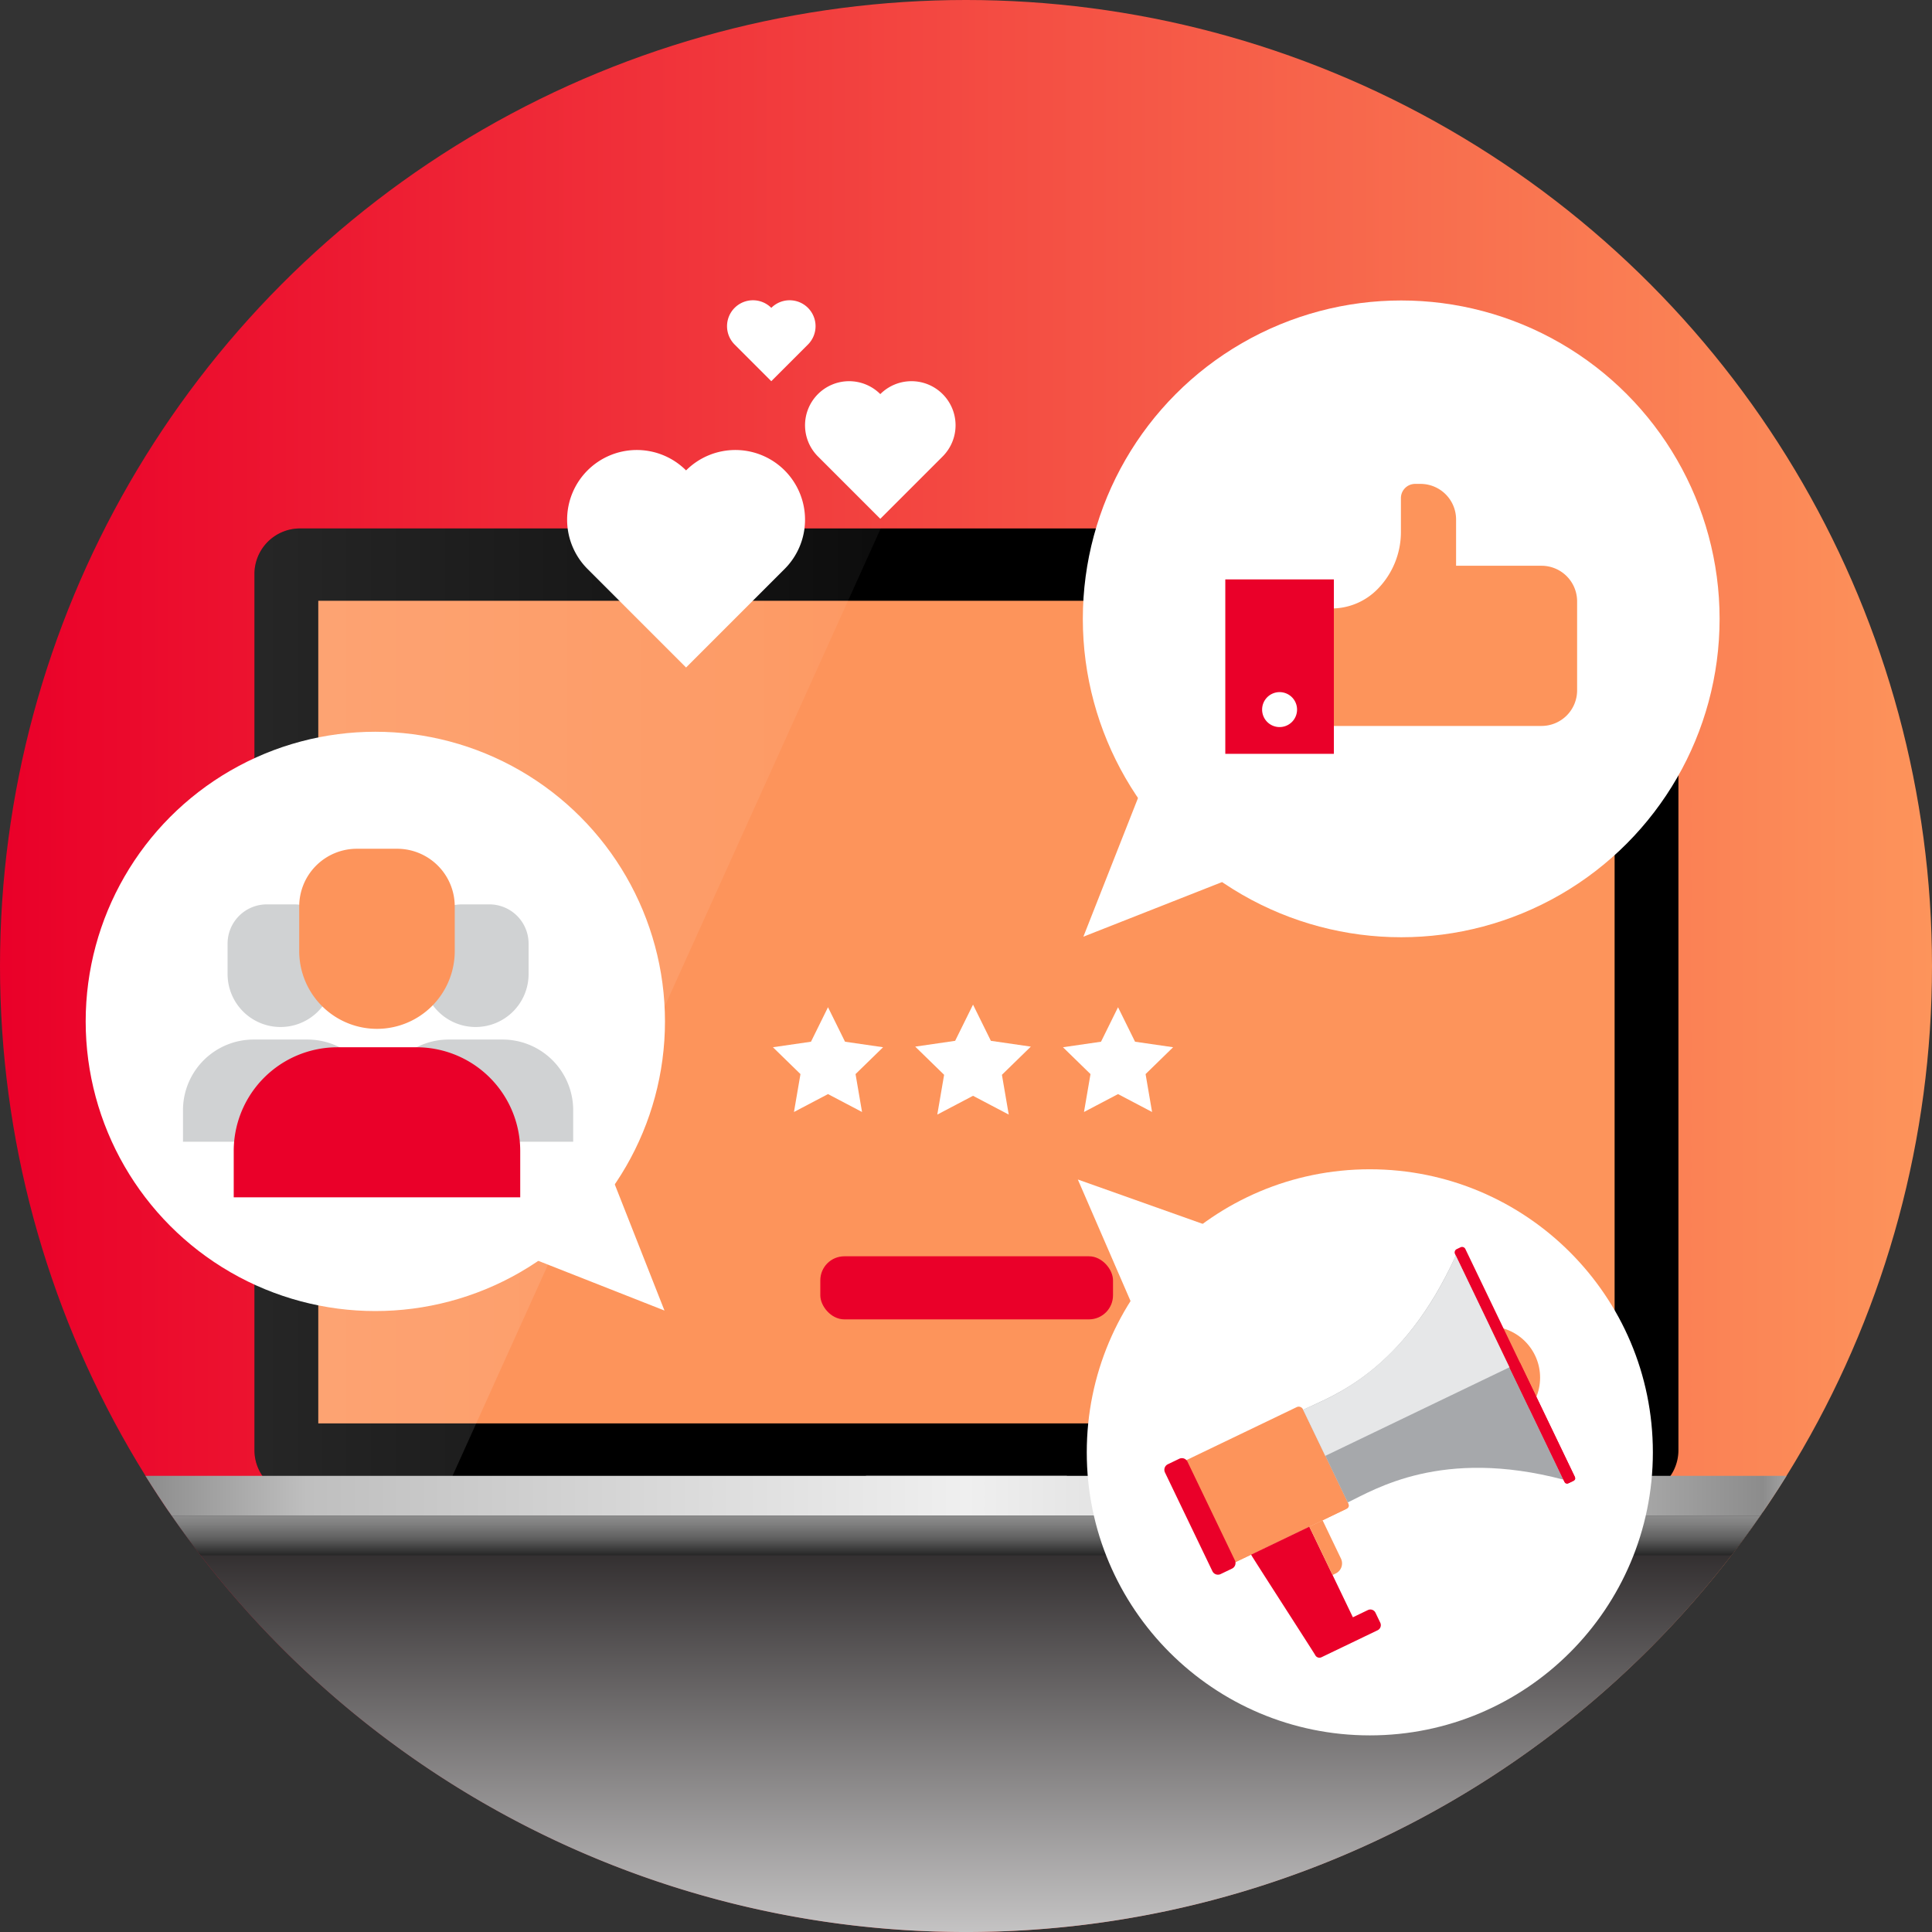 <?xml version="1.0" encoding="UTF-8"?> <svg xmlns="http://www.w3.org/2000/svg" xmlns:xlink="http://www.w3.org/1999/xlink" width="276" height="276" viewBox="0 0 276 276"><rect x="0" y="0" width="276" height="276" fill="#333333" stroke="none"/><defs><style> .ea3503d6-77dc-498b-98bf-068a779168b5 { isolation: isolate; } .fc06edda-f7f3-4b22-bb30-fc02cdcad774 { fill: url(#bbeaa221-a42d-426e-8467-fe4595170188); } .b6f83f8d-0a77-4b38-a1b8-7915c7683942 { mix-blend-mode: multiply; fill: url(#a3b09a46-3dc7-44e6-9269-7db3fae3906d); } .ef7d4280-1347-4d88-b65f-b6b70bfeedec { fill: #fd945b; } .f7f17e09-7045-43b2-b00b-367c44d1b543 { opacity: 0.5; mix-blend-mode: screen; fill: url(#acb38062-2b39-45a7-a6c8-cfd3afb51f41); } .e2bf4552-f9d2-41a5-bb4f-ed1be22f6a96 { fill: url(#b8873af3-6a77-40d8-b630-27f32a0b3710); } .f01880f6-124e-411f-af92-b5b9ecedd1f5 { fill: none; } .bffc94a3-cb79-4119-857d-e9ee6268defc { fill: #ea0029; } .b56b5780-cb00-4c37-a70a-3cce8f28ad98 { fill: url(#a4e3ab8c-f0bb-43b3-af22-725168c169cc); } .a0bf142d-f35c-418b-ab0f-979dfa98a753 { fill: url(#a64c66dd-b0b5-4608-ad17-89294d9f8409); } .f337c934-b5d3-42b2-8bfa-9f740a50c14f { fill: #fff; } .ab13ee91-e7d8-45d8-86d6-351461606252 { fill: #d0d2d3; } .eb3452d3-9496-4ab2-993c-597d5f65d53a { fill: #a6a8ab; } .f51dff27-97f6-4506-b03c-cea0d32464ad { fill: #e6e7e8; } </style><linearGradient id="bbeaa221-a42d-426e-8467-fe4595170188" y1="138" x2="276" y2="138" gradientUnits="userSpaceOnUse"><stop offset="0.003" stop-color="#ea0029"></stop><stop offset="1" stop-color="#fd945b"></stop></linearGradient><linearGradient id="a3b09a46-3dc7-44e6-9269-7db3fae3906d" data-name="White, Black 2" x1="138" y1="297.823" x2="138" y2="215.942" gradientUnits="userSpaceOnUse"><stop offset="0" stop-color="#fff"></stop><stop offset="1" stop-color="#231f20"></stop></linearGradient><linearGradient id="acb38062-2b39-45a7-a6c8-cfd3afb51f41" x1="36.35" y1="144.584" x2="125.817" y2="144.584" gradientUnits="userSpaceOnUse"><stop offset="0" stop-color="#fff" stop-opacity="0.3"></stop><stop offset="1" stop-color="#fff" stop-opacity="0.1"></stop></linearGradient><linearGradient id="b8873af3-6a77-40d8-b630-27f32a0b3710" x1="138.063" y1="213.675" x2="138.063" y2="210.838" gradientUnits="userSpaceOnUse"><stop offset="0.209" stop-color="#8c8c8c"></stop><stop offset="1" stop-color="#bfbfbf"></stop></linearGradient><linearGradient id="a4e3ab8c-f0bb-43b3-af22-725168c169cc" x1="4.541" y1="213.675" x2="271.585" y2="213.675" gradientUnits="userSpaceOnUse"><stop offset="0" stop-color="#bfbfbf"></stop><stop offset="0.022" stop-color="#efefef"></stop><stop offset="0.061" stop-color="#8c8c8c"></stop><stop offset="0.142" stop-color="#bcbcbc"></stop><stop offset="0.147" stop-color="#bfbfbf"></stop><stop offset="0.5" stop-color="#efefef"></stop><stop offset="0.803" stop-color="#bfbfbf"></stop><stop offset="0.926" stop-color="#8c8c8c"></stop><stop offset="0.954" stop-color="#bcbcbc"></stop><stop offset="0.982" stop-color="#efefef"></stop><stop offset="0.987" stop-color="#e6e6e6"></stop><stop offset="0.995" stop-color="#cfcfcf"></stop><stop offset="1" stop-color="#bfbfbf"></stop></linearGradient><linearGradient id="a64c66dd-b0b5-4608-ad17-89294d9f8409" x1="138" y1="222.187" x2="138" y2="216.513" gradientUnits="userSpaceOnUse"><stop offset="0" stop-color="#262626"></stop><stop offset="0.374" stop-color="#595959"></stop><stop offset="0.502" stop-color="#666"></stop><stop offset="0.817" stop-color="#828282"></stop><stop offset="1" stop-color="#8c8c8c"></stop></linearGradient></defs><g class="ea3503d6-77dc-498b-98bf-068a779168b5"><g id="e3891e6e-7f79-4aaf-be86-9b77abdc4a80" data-name="Layer 2"><g id="ab0018d1-3a4b-44be-8327-ce8a4d2bb2ee" data-name="Layer 1"><g><circle class="fc06edda-f7f3-4b22-bb30-fc02cdcad774" cx="138" cy="138" r="138"></circle><path class="b6f83f8d-0a77-4b38-a1b8-7915c7683942" d="M138,276a137.845,137.845,0,0,0,113.888-60.058H24.112A137.845,137.845,0,0,0,138,276Z"></path><g><path d="M42.864,75.492H233.262a6.514,6.514,0,0,1,6.514,6.514V207.161a6.514,6.514,0,0,1-6.514,6.514H42.864a6.514,6.514,0,0,1-6.514-6.514V82.006A6.514,6.514,0,0,1,42.864,75.492Z"></path><rect class="ef7d4280-1347-4d88-b65f-b6b70bfeedec" x="45.469" y="85.826" width="185.189" height="117.516"></rect><path class="f7f17e09-7045-43b2-b00b-367c44d1b543" d="M42.864,75.492a6.533,6.533,0,0,0-6.514,6.514V207.161a6.533,6.533,0,0,0,6.514,6.514H63.363L125.817,75.492Z"></path><path class="e2bf4552-f9d2-41a5-bb4f-ed1be22f6a96" d="M125.015,213.675h26.097a1.307,1.307,0,0,0,1.303-1.302v-1.535H123.712v1.535A1.307,1.307,0,0,0,125.015,213.675Z"></path><path class="f01880f6-124e-411f-af92-b5b9ecedd1f5" d="M129.851,51.497A99.017,99.017,0,0,0,79.317,65.278l-.46-.616H23.586L9.167,121.375l23.282,9.261A99.498,99.498,0,1,0,129.851,51.497Z"></path><rect class="bffc94a3-cb79-4119-857d-e9ee6268defc" x="117.187" y="179.47" width="41.814" height="9.012" rx="3.435"></rect></g><path class="f01880f6-124e-411f-af92-b5b9ecedd1f5" d="M24.508,216.513a138.006,138.006,0,0,0,226.984,0Z"></path><path class="b56b5780-cb00-4c37-a70a-3cce8f28ad98" d="M255.222,210.838H20.777q1.797,2.886,3.73,5.675H251.492Q253.425,213.724,255.222,210.838Z"></path><path class="f01880f6-124e-411f-af92-b5b9ecedd1f5" d="M138.063,222.187H28.658a137.993,137.993,0,0,0,218.685,0Z"></path><path class="a0bf142d-f35c-418b-ab0f-979dfa98a753" d="M247.343,222.187q2.145-2.782,4.15-5.675H24.508q2.004,2.891,4.15,5.675H247.343Z"></path><circle class="f337c934-b5d3-42b2-8bfa-9f740a50c14f" cx="200.173" cy="88.408" r="45.484"></circle><polygon class="f337c934-b5d3-42b2-8bfa-9f740a50c14f" points="176.524 112.056 167.065 102.597 154.768 133.813 185.984 121.516 176.524 112.056"></polygon><path class="ef7d4280-1347-4d88-b65f-b6b70bfeedec" d="M190.214,86.925h0a9.208,9.208,0,0,0,6.511-2.697h0a11.627,11.627,0,0,0,3.405-8.221v-4.846a2.034,2.034,0,0,1,2.034-2.034h.763a5.085,5.085,0,0,1,5.085,5.085v6.611H220.217a5.085,5.085,0,0,1,5.085,5.085v12.713a5.085,5.085,0,0,1-5.085,5.085H190.214Z"></path><rect class="bffc94a3-cb79-4119-857d-e9ee6268defc" x="175.043" y="82.772" width="15.51" height="24.918"></rect><path class="f337c934-b5d3-42b2-8bfa-9f740a50c14f" d="M182.798,98.875a2.496,2.496,0,1,0,2.496,2.496A2.496,2.496,0,0,0,182.798,98.875Z"></path><circle class="f337c934-b5d3-42b2-8bfa-9f740a50c14f" cx="195.688" cy="207.476" r="40.436"></circle><polygon class="f337c934-b5d3-42b2-8bfa-9f740a50c14f" points="173.963 187.177 182.083 178.487 153.977 168.502 165.844 195.867 173.963 187.177"></polygon><path class="f337c934-b5d3-42b2-8bfa-9f740a50c14f" d="M112.089,67.201h0a9.955,9.955,0,0,0-14.078,0h0a9.955,9.955,0,0,0-14.078,0h0a9.955,9.955,0,0,0,0,14.078L98.011,95.358l14.078-14.078A9.955,9.955,0,0,0,112.089,67.201Z"></path><path class="f337c934-b5d3-42b2-8bfa-9f740a50c14f" d="M134.664,56.301h0a6.298,6.298,0,0,0-8.907,0h0a6.298,6.298,0,0,0-8.907,0h0a6.298,6.298,0,0,0,0,8.907l8.907,8.907,8.907-8.907A6.298,6.298,0,0,0,134.664,56.301Z"></path><path class="f337c934-b5d3-42b2-8bfa-9f740a50c14f" d="M115.423,43.98h0a3.704,3.704,0,0,0-5.238,0h0a3.704,3.704,0,0,0-5.238,0h0a3.704,3.704,0,0,0,0,5.238l5.238,5.238L115.423,49.218A3.704,3.704,0,0,0,115.423,43.98Z"></path><circle class="f337c934-b5d3-42b2-8bfa-9f740a50c14f" cx="53.618" cy="145.915" r="41.378"></circle><polygon class="f337c934-b5d3-42b2-8bfa-9f740a50c14f" points="75.132 167.429 83.737 158.823 94.925 187.221 66.526 176.034 75.132 167.429"></polygon><path class="ab13ee91-e7d8-45d8-86d6-351461606252" d="M75.513,134.803v4.347a7.565,7.565,0,0,1-7.565,7.565h0a7.565,7.565,0,0,1-7.565-7.565V134.803a5.607,5.607,0,0,1,5.607-5.607h3.915A5.607,5.607,0,0,1,75.513,134.803Z"></path><path class="ab13ee91-e7d8-45d8-86d6-351461606252" d="M57.551,150.925a10.095,10.095,0,0,1,6.557-2.419h7.681a10.095,10.095,0,0,1,6.557,2.419h0a10.095,10.095,0,0,1,3.539,7.676v4.504h-27.871v-4.504a10.095,10.095,0,0,1,3.539-7.676Z"></path><path class="ab13ee91-e7d8-45d8-86d6-351461606252" d="M47.642,134.803v4.347a7.565,7.565,0,0,1-7.565,7.565h0a7.565,7.565,0,0,1-7.565-7.565V134.803a5.607,5.607,0,0,1,5.607-5.607h3.915A5.607,5.607,0,0,1,47.642,134.803Z"></path><path class="ab13ee91-e7d8-45d8-86d6-351461606252" d="M29.68,150.925a10.095,10.095,0,0,1,6.557-2.419h7.681a10.095,10.095,0,0,1,6.557,2.419h0a10.095,10.095,0,0,1,3.538,7.676v4.504H26.141v-4.504a10.095,10.095,0,0,1,3.538-7.676Z"></path><path class="ef7d4280-1347-4d88-b65f-b6b70bfeedec" d="M64.963,129.486v6.383a11.109,11.109,0,0,1-11.109,11.109h0a11.109,11.109,0,0,1-11.109-11.109v-6.383a8.235,8.235,0,0,1,8.235-8.235h5.75A8.235,8.235,0,0,1,64.963,129.486Z"></path><path class="bffc94a3-cb79-4119-857d-e9ee6268defc" d="M38.585,153.162a14.825,14.825,0,0,1,9.628-3.552H59.493a14.825,14.825,0,0,1,9.629,3.552h0a14.825,14.825,0,0,1,5.196,11.273v6.614H33.389v-6.614a14.825,14.825,0,0,1,5.196-11.273Z"></path><polygon class="f337c934-b5d3-42b2-8bfa-9f740a50c14f" points="114.352 153.441 113.423 158.856 118.286 156.299 123.149 158.856 122.22 153.441 126.155 149.606 120.718 148.816 118.286 143.889 115.855 148.816 110.417 149.606 114.352 153.441"></polygon><polygon class="f337c934-b5d3-42b2-8bfa-9f740a50c14f" points="134.874 153.543 133.899 159.226 139.003 156.543 144.106 159.226 143.132 153.543 147.261 149.518 141.554 148.689 139.003 143.518 136.451 148.689 130.745 149.518 134.874 153.543"></polygon><polygon class="f337c934-b5d3-42b2-8bfa-9f740a50c14f" points="155.785 153.441 154.856 158.856 159.719 156.299 164.582 158.856 163.654 153.441 167.588 149.606 162.151 148.816 159.719 143.889 157.288 148.816 151.851 149.606 155.785 153.441"></polygon><circle class="ef7d4280-1347-4d88-b65f-b6b70bfeedec" cx="212.685" cy="196.803" r="7.328" transform="translate(-5.484 387.509) rotate(-83.936)"></circle><path class="ef7d4280-1347-4d88-b65f-b6b70bfeedec" d="M175.808,223.493l16.435-7.897a.674.674,0,0,0,.316-.899l-6.42-13.362a.674.674,0,0,0-.899-.316l-16.435,7.897Z"></path><path class="ef7d4280-1347-4d88-b65f-b6b70bfeedec" d="M175.808,223.493l16.613-7.982a.477.477,0,0,0,.223-.636l-3.296-6.859-17.043,8.189Z"></path><path class="eb3452d3-9496-4ab2-993c-597d5f65d53a" d="M207.968,179.373c-7.605,16.697-17.643,20.024-21.801,22.019l6.365,13.246c3.848-1.847,13.42-7.845,30.814-3.261Z"></path><path class="bffc94a3-cb79-4119-857d-e9ee6268defc" d="M170.517,207.927h1.806a.88.88,0,0,1,.88.88v15.648a.88.88,0,0,1-.88.88h-1.806a.88.88,0,0,1-.88-.88v-15.648a.88.88,0,0,1,.88-.88Z" transform="translate(-76.907 95.604) rotate(-25.662)"></path><path class="bffc94a3-cb79-4119-857d-e9ee6268defc" d="M216.097,176.49h.599a.521.521,0,0,1,.521.521v36.018a.521.521,0,0,1-.521.521h-.599a.521.521,0,0,1-.521-.521V177.011a.521.521,0,0,1,.521-.521Z" transform="translate(-63.108 112.937) rotate(-25.66)"></path><path class="bffc94a3-cb79-4119-857d-e9ee6268defc" d="M224.014,211.918l.815-.392a.369.369,0,0,0,.173-.492l-7.866-16.37-1.48.711,7.866,16.37A.369.369,0,0,0,224.014,211.918Z"></path><path class="bffc94a3-cb79-4119-857d-e9ee6268defc" d="M196.498,230.391l.683,1.422a.811.811,0,0,1-.38,1.082l-2.148,1.033-5.746,2.762-.124.059a.674.674,0,0,1-.9-.315c-.106-.22-6.973-10.865-8.747-13.674-.243-.388-.391-.626-.411-.669l1.238-.594,7.084-3.404.34.707,2.98,6.199,2.902,6.042,2.147-1.033A.812.812,0,0,1,196.498,230.391Z"></path><path class="f51dff27-97f6-4506-b03c-cea0d32464ad" d="M215.633,195.326,207.968,179.373c-7.593,16.875-18.312,20.33-21.801,22.019l3.164,6.586Z"></path><path class="ef7d4280-1347-4d88-b65f-b6b70bfeedec" d="M188.599,217.263h2.101a0,0,0,0,1,0,0v6.064a1.597,1.597,0,0,1-1.597,1.597H188.599a0,0,0,0,1,0,0V217.263A0,0,0,0,1,188.599,217.263Z" transform="translate(-76.997 103.838) rotate(-25.641)"></path></g></g></g></g></svg> 